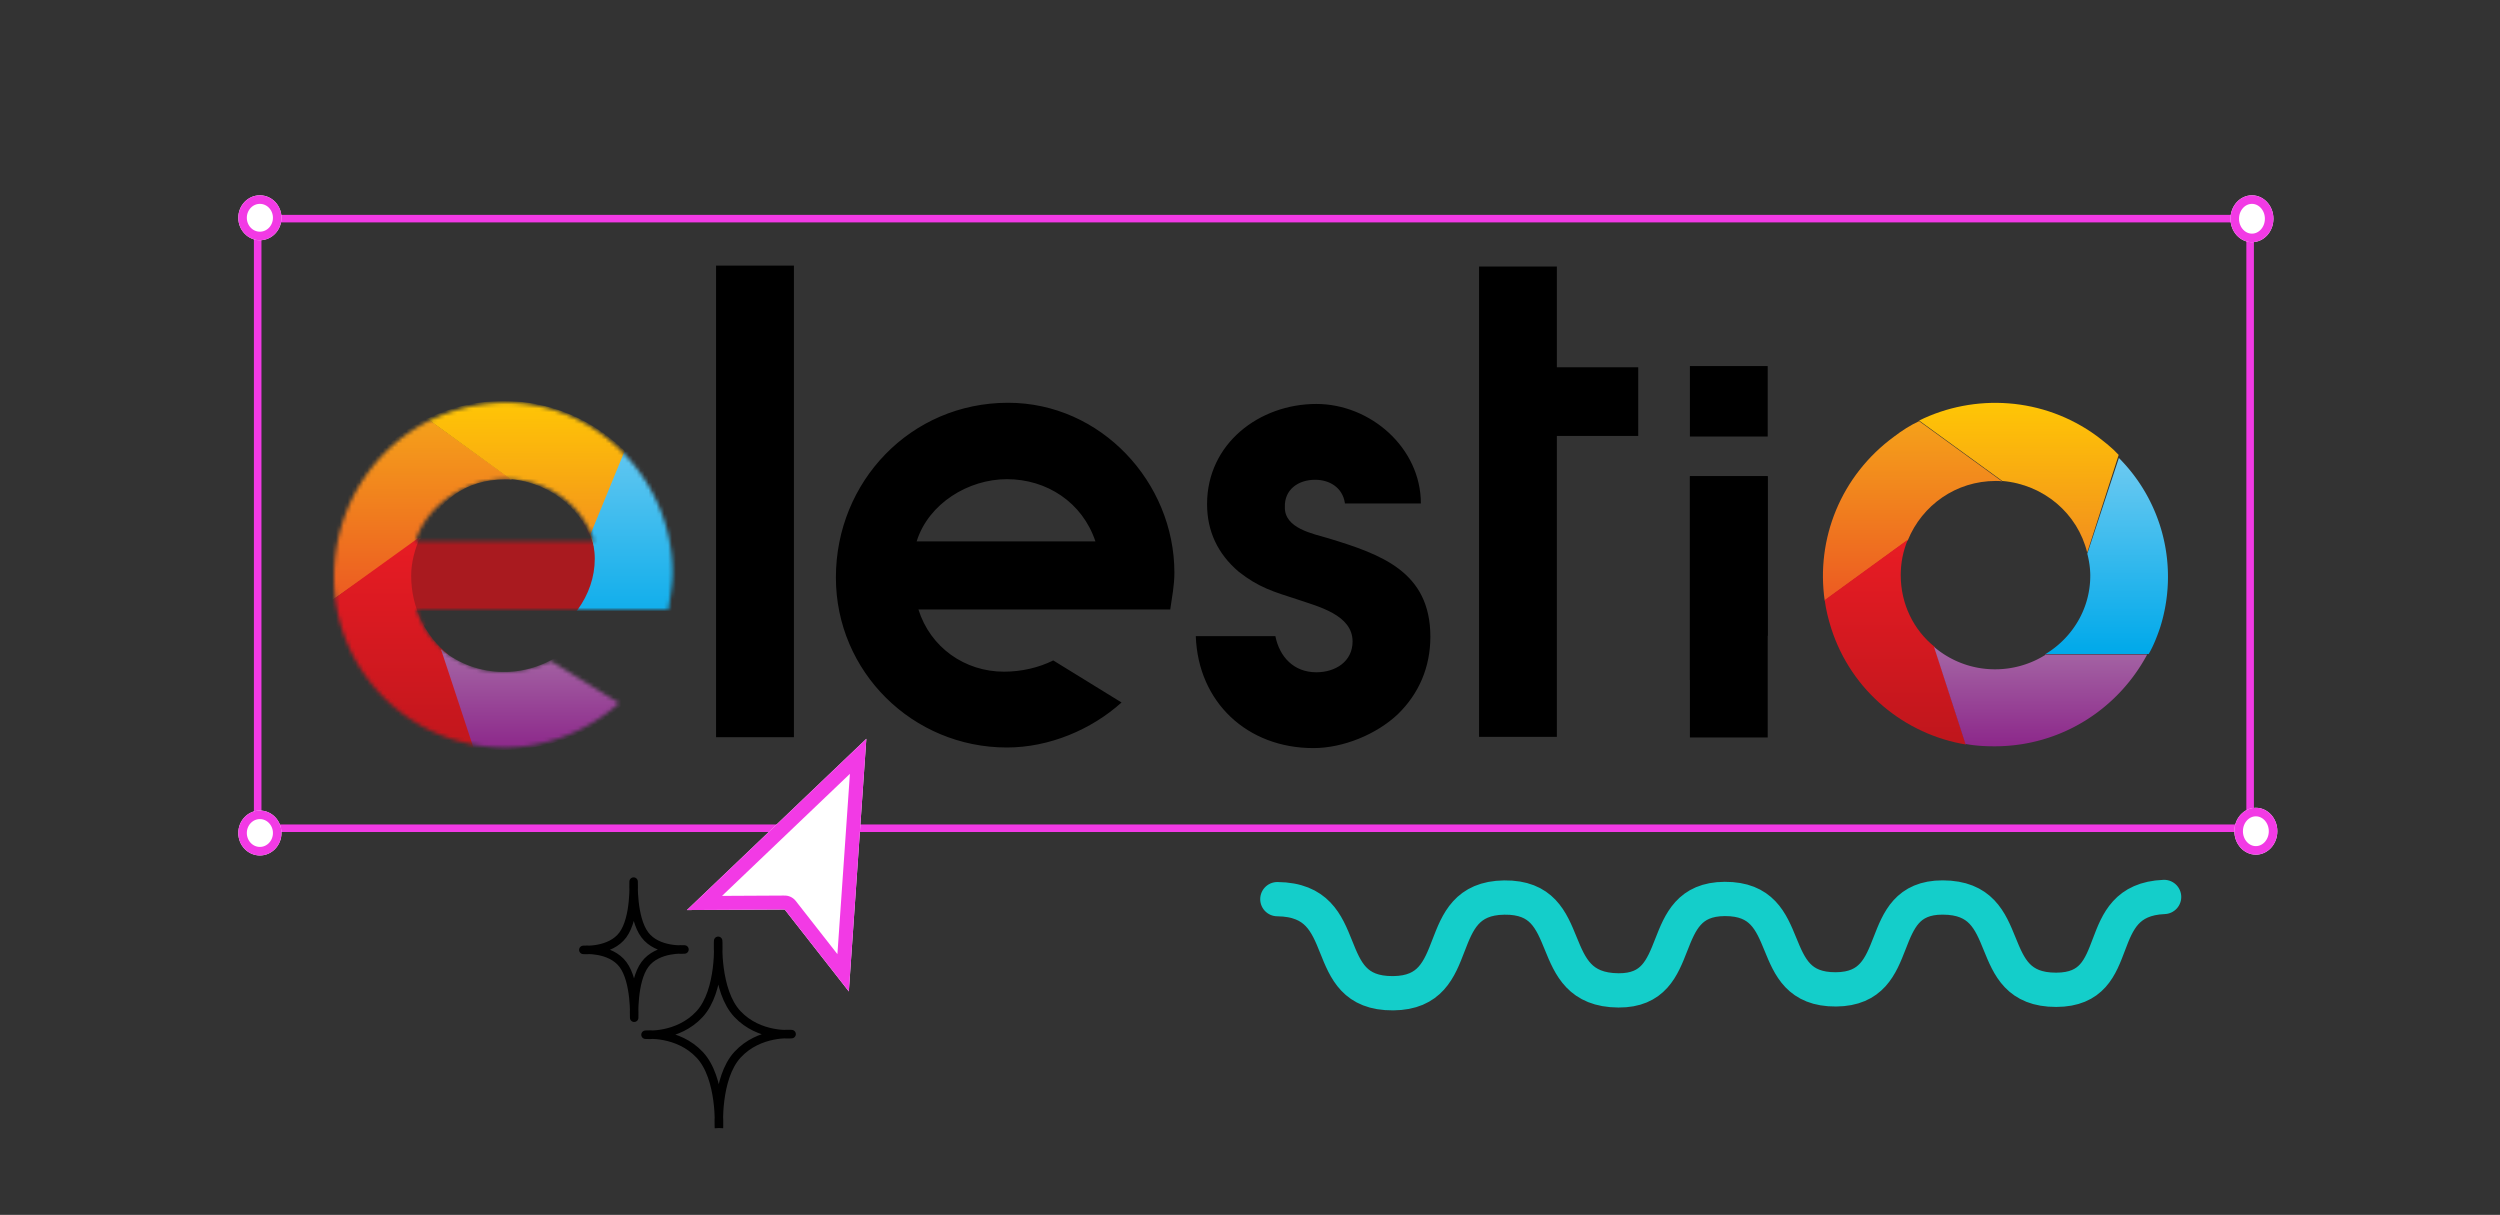 <svg xmlns="http://www.w3.org/2000/svg" xmlns:xlink="http://www.w3.org/1999/xlink" fill="none" version="1.1" viewBox="0 0 640 311">
  <rect x="0" y="0" width="640" height="311" fill="#333333" stroke="none"/>
  <defs>
    <clipPath id="a" class="frame-clip frame-clip-def">
      <rect width="640" height="311" x="0" y="0" rx="10" ry="10"/>
    </clipPath>
  </defs>
  <g class="frame-container-wrapper">
    <g class="frame-container-blur">
      <g fill="none" class="frame-container-shadows" clip-path="url(#a)">
        <g class="fills">
          <rect width="640" height="311" x="0" y="0" class="frame-background" rx="10" ry="10"/>
        </g>
        <g class="frame-children">
          <g width="989" height="261" fill="#000" rx="0" ry="0">
            <path fill="#000" d="M432.614 121.913h19.917v66.871h-19.917z" class="fills"/>
            <defs>
              <linearGradient id="b" x1="851.309" x2="851.309" y1="180.769" y2="84.025" gradientTransform="matrix(.475 0 0 .473 85.52 68)" gradientUnits="userSpaceOnUse">
                <stop stop-color="#EC5A22"/>
                <stop offset="1" stop-color="#F5A11A"/>
              </linearGradient>
            </defs>
            <path fill="url(#b)" d="M510.911 123.124c.609 0 1.216 0 1.673.152l-21.285-15.467c-2.28 1.062-4.41 2.426-6.386 3.943-13.683 10.007-20.068 26.232-17.788 42.003l21.285-15.467c3.649-8.947 12.315-15.164 22.501-15.164" class="fills"/>
            <defs>
              <linearGradient id="c" x1="842.08" x2="842.08" y1="259.08" y2="148.211" gradientTransform="matrix(.475 0 0 .473 85.52 68)" gradientUnits="userSpaceOnUse">
                <stop stop-color="#BF161C"/>
                <stop offset="1" stop-color="#E81C24"/>
              </linearGradient>
            </defs>
            <path fill="url(#c)" d="M486.586 147.235q0-4.776 1.824-9.098c-6.537 4.7-14.747 10.766-21.285 15.467.305 2.426.912 4.852 1.673 7.278 5.169 16.073 18.852 27.143 34.512 29.72-.304-.91-4.257-12.888-8.058-25.02-5.321-4.245-8.666-10.917-8.666-18.347" class="fills"/>
            <defs>
              <linearGradient id="d" x1="920.689" x2="920.689" y1="260.396" y2="206.38" gradientTransform="matrix(.475 0 0 .473 85.52 68)" gradientUnits="userSpaceOnUse">
                <stop stop-color="#8C278A"/>
                <stop offset="1" stop-color="#A567A5"/>
              </linearGradient>
            </defs>
            <path fill="url(#d)" d="M523.53 167.704a24.16 24.16 0 0 1-12.771 3.64 24 24 0 0 1-15.66-5.763l8.058 24.868c2.433.455 4.865.607 7.45.607 17.027 0 31.622-9.553 39.073-23.504h-26.15z" class="fills"/>
            <defs>
              <linearGradient id="e" x1="955.653" x2="955.653" y1="209.818" y2="103.873" gradientTransform="matrix(.475 0 0 .473 85.52 68)" gradientUnits="userSpaceOnUse">
                <stop stop-color="#00A9EA"/>
                <stop offset="1" stop-color="#6DCAF1"/>
              </linearGradient>
            </defs>
            <path fill="url(#e)" d="m542.435 117.24-8.086 24.499c.458 1.782.762 3.712.762 5.642 0 8.463-4.576 15.888-11.441 20.045h26.393c1.22-2.079 2.134-4.455 2.898-6.682a43.07 43.07 0 0 0-10.526-43.505" class="fills"/>
            <defs>
              <linearGradient id="f" x1="908.701" x2="908.701" y1="155.288" y2="74.442" gradientTransform="matrix(.475 0 0 .473 85.52 68)" gradientUnits="userSpaceOnUse">
                <stop stop-color="#F28E1E"/>
                <stop offset="1" stop-color="#FFC605"/>
              </linearGradient>
            </defs>
            <path fill="url(#f)" d="m534.323 141.473 8.058-25.02c-1.673-1.82-3.649-3.336-5.625-4.852-13.684-10.008-31.32-10.918-45.458-3.943l21.284 15.467c10.643.91 19.309 8.34 21.741 18.348" class="fills"/>
            <path fill="#000" d="M183.309 68h19.937v120.731H183.31zm160.974 60.735c-.608-3.943-3.953-5.914-7.602-5.914-4.41 0-7.906 2.578-7.754 6.975-.152 5.46 7.145 6.824 11.25 8.037 13.379 4.094 25.998 8.492 25.998 25.171 0 7.734-2.889 14.557-8.362 19.865-5.473 5.155-13.987 8.643-21.588 8.643-16.876 0-29.496-11.676-30.103-28.66h20.372c1.065 5.308 4.713 9.25 10.491 9.25 4.865 0 9.274-2.73 9.274-7.885 0-6.823-8.819-8.946-14.139-10.766-6.082-1.971-9.883-3.033-15.052-7.126-5.32-4.55-8.058-10.312-8.058-17.287 0-15.466 13.38-25.626 27.975-25.626 13.834 0 26.758 11.22 26.758 25.475h-19.46zm34.357-60.501h19.918v25.778h20.828v17.59h-20.828v77.03H378.64zm53.974 53.679h19.917v40.79l-19.917 11.373zm0-28.207h19.917v18.045h-19.917zM269.632 169.07c-3.649 1.82-8.058 2.88-12.618 2.88-10.035 0-18.853-6.217-21.894-15.921h64.463c.456-3.185 1.063-6.217 1.063-9.401 0-23.2-18.851-43.52-42.568-43.52-24.933 0-44.09 20.168-44.09 44.733 0 24.11 19.613 43.519 43.785 43.519 10.795 0 21.59-4.55 29.343-11.524zm-11.859-46.4c10.187 0 19.309 5.913 22.654 15.921h-45.763c3.041-9.705 13.227-15.922 23.11-15.922" class="fills"/>
            <g fill="#000" mask="url(#g)" rx="0" ry="0">
              <defs>
                <mask id="g" width="86.87" height="88.536" x="85.52" x1="85.52" x2="172.391" y="103.036" y1="103.036" y2="191.572" class="svg-def" data-old-height="88.536" data-old-width="86.87" data-old-x="85.52" data-old-y="103.036" maskUnits="userSpaceOnUse" style="mask-type:alpha">
                  <path fill="#000" d="M141.012 169.221a30.1 30.1 0 0 1-12.466 2.73c-10.034 0-18.852-6.218-21.893-15.922h64.462c.456-3.184 1.064-6.217 1.064-9.401 0-23.2-18.852-43.52-42.569-43.52-24.933 0-44.09 20.168-44.09 44.733 0 24.11 19.613 43.519 43.786 43.519 10.795 0 21.437-4.398 29.19-11.373zm-11.554-46.552c10.186 0 19.308 5.914 22.653 15.922h-45.762c3.04-9.705 13.227-15.922 23.11-15.922" class="svg-mask-wrapper"/>
                </mask>
              </defs>
              <path fill="#a91a1f" d="M158.496 132.83h-54.732v27.294h54.732z" class="fills"/>
              <defs>
                <linearGradient id="h" x1="46.461" x2="46.461" y1="181.4" y2="82.421" gradientTransform="matrix(.475 0 0 .473 85.52 68)" gradientUnits="userSpaceOnUse">
                  <stop stop-color="#EC5A22"/>
                  <stop offset="1" stop-color="#F5A11A"/>
                </linearGradient>
              </defs>
              <path fill="url(#h)" d="M129.414 122.719c.624 0 1.248 0 1.716.155l-21.85-15.824c-2.34 1.086-4.525 2.482-6.554 4.034-14.046 10.239-20.602 26.839-18.26 42.973l23.86-16.68c3.745-9.153 10.631-14.658 21.088-14.658" class="fills"/>
              <defs>
                <linearGradient id="i" x1="38.523" x2="38.523" y1="268.381" y2="146.617" gradientTransform="matrix(.475 0 0 .473 85.52 68)" gradientUnits="userSpaceOnUse">
                  <stop stop-color="#BF161C"/>
                  <stop offset="1" stop-color="#E81C24"/>
                </linearGradient>
              </defs>
              <path fill="url(#i)" d="M105.259 147.37c0-3.496.977-6.827 2.306-9.99-7.141 5.162-16.423 11.823-23.565 16.986.332 2.664.997 5.329 1.827 7.993 5.648 17.653 20.595 29.81 37.702 32.641-.333-.999-4.65-14.155-8.802-27.478-5.814-4.663-9.468-11.99-9.468-20.151" class="fills"/>
              <defs>
                <linearGradient id="j" x1="117.296" x2="117.296" y1="262.327" y2="207.668" gradientTransform="matrix(.475 0 0 .473 85.52 68)" gradientUnits="userSpaceOnUse">
                  <stop stop-color="#8C278A"/>
                  <stop offset="1" stop-color="#A567A5"/>
                </linearGradient>
              </defs>
              <path fill="url(#j)" d="M142.188 168.337a25.25 25.25 0 0 1-13.163 3.683c-6.11 0-11.752-2.149-16.14-5.831l8.305 25.164c2.508.46 5.015.614 7.678.614 17.55 0 32.593-9.667 40.27-23.783h-26.95z" class="fills"/>
              <defs>
                <linearGradient id="k" x1="104.139" x2="104.139" y1="154.288" y2="73.442" gradientTransform="matrix(.475 0 0 .473 85.52 68)" gradientUnits="userSpaceOnUse">
                  <stop stop-color="#F28E1E"/>
                  <stop offset="1" stop-color="#FFC605"/>
                </linearGradient>
              </defs>
              <path fill="url(#k)" d="m152.396 141 8.06-25.02c-1.674-1.82-3.65-3.336-5.627-4.853-13.683-10.008-31.32-10.918-45.458-3.942l21.284 15.466c10.644.91 19.309 8.34 21.741 18.348" class="fills"/>
              <defs>
                <linearGradient id="l" x1="152.516" x2="152.516" y1="205.795" y2="86.857" gradientTransform="matrix(.475 0 0 .473 85.52 68)" gradientUnits="userSpaceOnUse">
                  <stop stop-color="#00A9EA"/>
                  <stop offset="1" stop-color="#6DCAF1"/>
                </linearGradient>
              </defs>
              <path fill="url(#l)" d="m162.47 109.19-11.27 27.504c.638 2 1.063 4.167 1.063 6.335 0 9.501-6.38 17.836-15.95 22.503h36.79c1.7-2.334 2.977-5.001 4.04-7.501 7.017-17.836.64-36.505-14.673-48.84" class="fills"/>
            </g>
          </g>
          <g class="frame-container-wrapper">
            <g class="frame-container-blur">
              <g fill="none" class="frame-container-shadows">
                <g class="fills">
                  <rect width="344" height="169" x="61" y="50" class="frame-background" rx="0" ry="0"/>
                </g>
              </g>
            </g>
          </g>
          <g rx="0" ry="0">
            <rect width="512" height="158" x="65" y="55" class="fills" rx="0" ry="0" transform="matrix(-1 0 0 1 642 0)"/>
            <g class="strokes">
              <g class="inner-stroke-shape" transform="matrix(-1 0 0 1 642 0)">
                <defs>
                  <clipPath id="n">
                    <use href="#m"/>
                  </clipPath>
                  <rect id="m" width="512" height="158" x="65" y="55" fill="none" stroke="#f23ae5" stroke-opacity="1" stroke-width="3.867" rx="0" ry="0"/>
                </defs>
                <use clip-path="url('#n')" href="#m"/>
              </g>
            </g>
            <ellipse cx="66.53" cy="55.751" fill="#fff" fill-opacity="1" class="fills" rx="5.53" ry="5.751" transform="matrix(-1 0 0 1 133.06 0)"/>
            <g class="strokes">
              <g class="inner-stroke-shape" transform="matrix(-1 0 0 1 133.06 0)">
                <defs>
                  <clipPath id="p">
                    <use href="#o"/>
                  </clipPath>
                  <ellipse id="o" cx="66.53" cy="55.751" fill="none" stroke="#f23ae5" stroke-opacity="1" stroke-width="4.378" rx="5.53" ry="5.751"/>
                </defs>
                <use clip-path="url('#p')" href="#o"/>
              </g>
            </g>
            <ellipse cx="66.53" cy="213.249" fill="#fff" fill-opacity="1" class="fills" rx="5.53" ry="5.751" transform="matrix(-1 0 0 1 133.06 0)"/>
            <g class="strokes">
              <g class="inner-stroke-shape" transform="matrix(-1 0 0 1 133.06 0)">
                <defs>
                  <clipPath id="r">
                    <use href="#q"/>
                  </clipPath>
                  <ellipse id="q" cx="66.53" cy="213.249" fill="none" stroke="#f23ae5" stroke-opacity="1" stroke-width="4.378" rx="5.53" ry="5.751"/>
                </defs>
                <use clip-path="url('#r')" href="#q"/>
              </g>
            </g>
            <ellipse cx="576.5" cy="56" fill="#fff" fill-opacity="1" class="fills" rx="5.5" ry="6" transform="matrix(-1 0 0 1 1153 0)"/>
            <g class="strokes">
              <g class="inner-stroke-shape" transform="matrix(-1 0 0 1 1153 0)">
                <defs>
                  <clipPath id="t">
                    <use href="#s"/>
                  </clipPath>
                  <ellipse id="s" cx="576.5" cy="56" fill="none" stroke="#f23ae5" stroke-opacity="1" stroke-width="4.378" rx="5.5" ry="6"/>
                </defs>
                <use clip-path="url('#t')" href="#s"/>
              </g>
            </g>
            <ellipse cx="577.5" cy="212.794" fill="#fff" fill-opacity="1" class="fills" rx="5.5" ry="6" transform="matrix(-1 0 0 1 1155 0)"/>
            <g class="strokes">
              <g class="inner-stroke-shape" transform="matrix(-1 0 0 1 1155 0)">
                <defs>
                  <clipPath id="v">
                    <use href="#u"/>
                  </clipPath>
                  <ellipse id="u" cx="577.5" cy="212.794" fill="none" stroke="#f23ae5" stroke-opacity="1" stroke-width="4.378" rx="5.5" ry="6"/>
                </defs>
                <use clip-path="url('#v')" href="#u"/>
              </g>
            </g>
          </g>
          <g class="frame-container-wrapper">
            <g class="frame-container-blur">
              <g fill="none" class="frame-container-shadows">
                <g class="fills">
                  <rect width="119" height="111" x="134.231" y="189.248" class="frame-background" rx="0" ry="0" transform="rotate(-.243 193.713 244.762)"/>
                </g>
                <g class="frame-children" clip-rule="evenodd" rx="0" ry="0">
                  <path fill="#fff" fill-rule="nonzero" d="m221.787 189.13-4.482 64.682-16.417-20.97-25.035.133z" class="fills"/>
                  <g fill-rule="nonzero" stroke-linejoin="round" stroke-miterlimit="10" class="strokes">
                    <g class="inner-stroke-shape">
                      <defs>
                        <clipPath id="x">
                          <use href="#w"/>
                        </clipPath>
                        <path id="w" fill="none" stroke="#f23ae5" stroke-opacity="1" stroke-width="7.162" d="m221.787 189.13-4.482 64.682-16.417-20.97-25.035.133 45.934-43.845"/>
                      </defs>
                      <use clip-path="url('#x')" href="#w"/>
                    </g>
                  </g>
                  <path d="M184.048 288.775s.677-12.769-4.923-18.736-13.88-5.15-13.88-5.15 8.286.75 13.836-5.264 4.767-18.777 4.767-18.777-.677 12.769 4.923 18.737c5.598 5.967 13.88 5.149 13.88 5.149s-8.288-.75-13.837 5.264c-5.55 6.014-4.766 18.777-4.766 18.777" class="fills"/>
                  <g fill-rule="nonzero" stroke-linejoin="round" stroke-miterlimit="10" class="strokes">
                    <path fill="none" stroke="#000" stroke-opacity="1" stroke-width="2.168" d="M184.048 288.775s.677-12.769-4.923-18.736-13.88-5.15-13.88-5.15 8.286.75 13.836-5.264 4.767-18.777 4.767-18.777-.677 12.769 4.923 18.737c5.598 5.967 13.88 5.149 13.88 5.149s-8.288-.75-13.837 5.264c-5.55 6.014-4.766 18.777-4.766 18.777" class="stroke-shape"/>
                  </g>
                  <path d="M162.35 260.544s.384-9.286-2.87-13.63c-3.255-4.343-10.15-3.743-10.15-3.743s6.9.54 10.118-3.83 2.756-13.653 2.756-13.653-.385 9.286 2.871 13.63c3.255 4.343 10.15 3.745 10.15 3.745s-6.899-.542-10.119 3.828-2.756 13.653-2.756 13.653" class="fills"/>
                  <g fill-rule="nonzero" stroke-linejoin="round" stroke-miterlimit="10" class="strokes">
                    <path fill="none" stroke="#000" stroke-opacity="1" stroke-width="2.168" d="M162.35 260.544s.384-9.286-2.87-13.63c-3.255-4.343-10.15-3.743-10.15-3.743s6.9.54 10.118-3.83 2.756-13.653 2.756-13.653-.385 9.286 2.871 13.63c3.255 4.343 10.15 3.745 10.15 3.745s-6.899-.542-10.119 3.828-2.756 13.653-2.756 13.653Z" class="stroke-shape"/>
                  </g>
                </g>
              </g>
            </g>
          </g>
          <g class="frame-container-wrapper">
            <g class="frame-container-blur">
              <g fill="none" class="frame-container-shadows">
                <g class="fills">
                  <rect width="238" height="39" x="320" y="223" class="frame-background" rx="0" ry="0"/>
                </g>
                <g class="frame-children" rx="0" ry="0">
                  <rect width="238" height="39" x="320" y="223" class="fills" rx="0" ry="0"/>
                  <path d="M554.015 229.621c-19.211.795-9.246 23.723-27.618 23.768-19.417.048-9.55-23.59-29.066-23.629-18.08-.035-9.055 23.398-27.328 23.52-18.929.126-9.502-23.238-28.475-23.149-18.144.085-9.304 23.524-27.2 23.41-19.73-.125-9.94-24.012-29.238-23.769-19.17.242-9.422 24.362-28.463 24.496-19.686.14-9.333-23.871-29.627-24.084" class="fills"/>
                  <g class="strokes">
                    <path fill="none" stroke="#14ceca" stroke-linecap="round" stroke-opacity="1" stroke-width="8.772" d="M554.015 229.621c-19.211.795-9.246 23.723-27.618 23.768-19.417.048-9.55-23.59-29.066-23.629-18.08-.035-9.055 23.398-27.328 23.52-18.929.126-9.502-23.238-28.475-23.149-18.144.085-9.304 23.524-27.2 23.41-19.73-.125-9.94-24.012-29.238-23.769-19.17.242-9.422 24.362-28.463 24.496-19.686.14-9.333-23.871-29.627-24.084" class="stroke-shape"/>
                  </g>
                </g>
              </g>
            </g>
          </g>
        </g>
      </g>
    </g>
  </g>
</svg>
